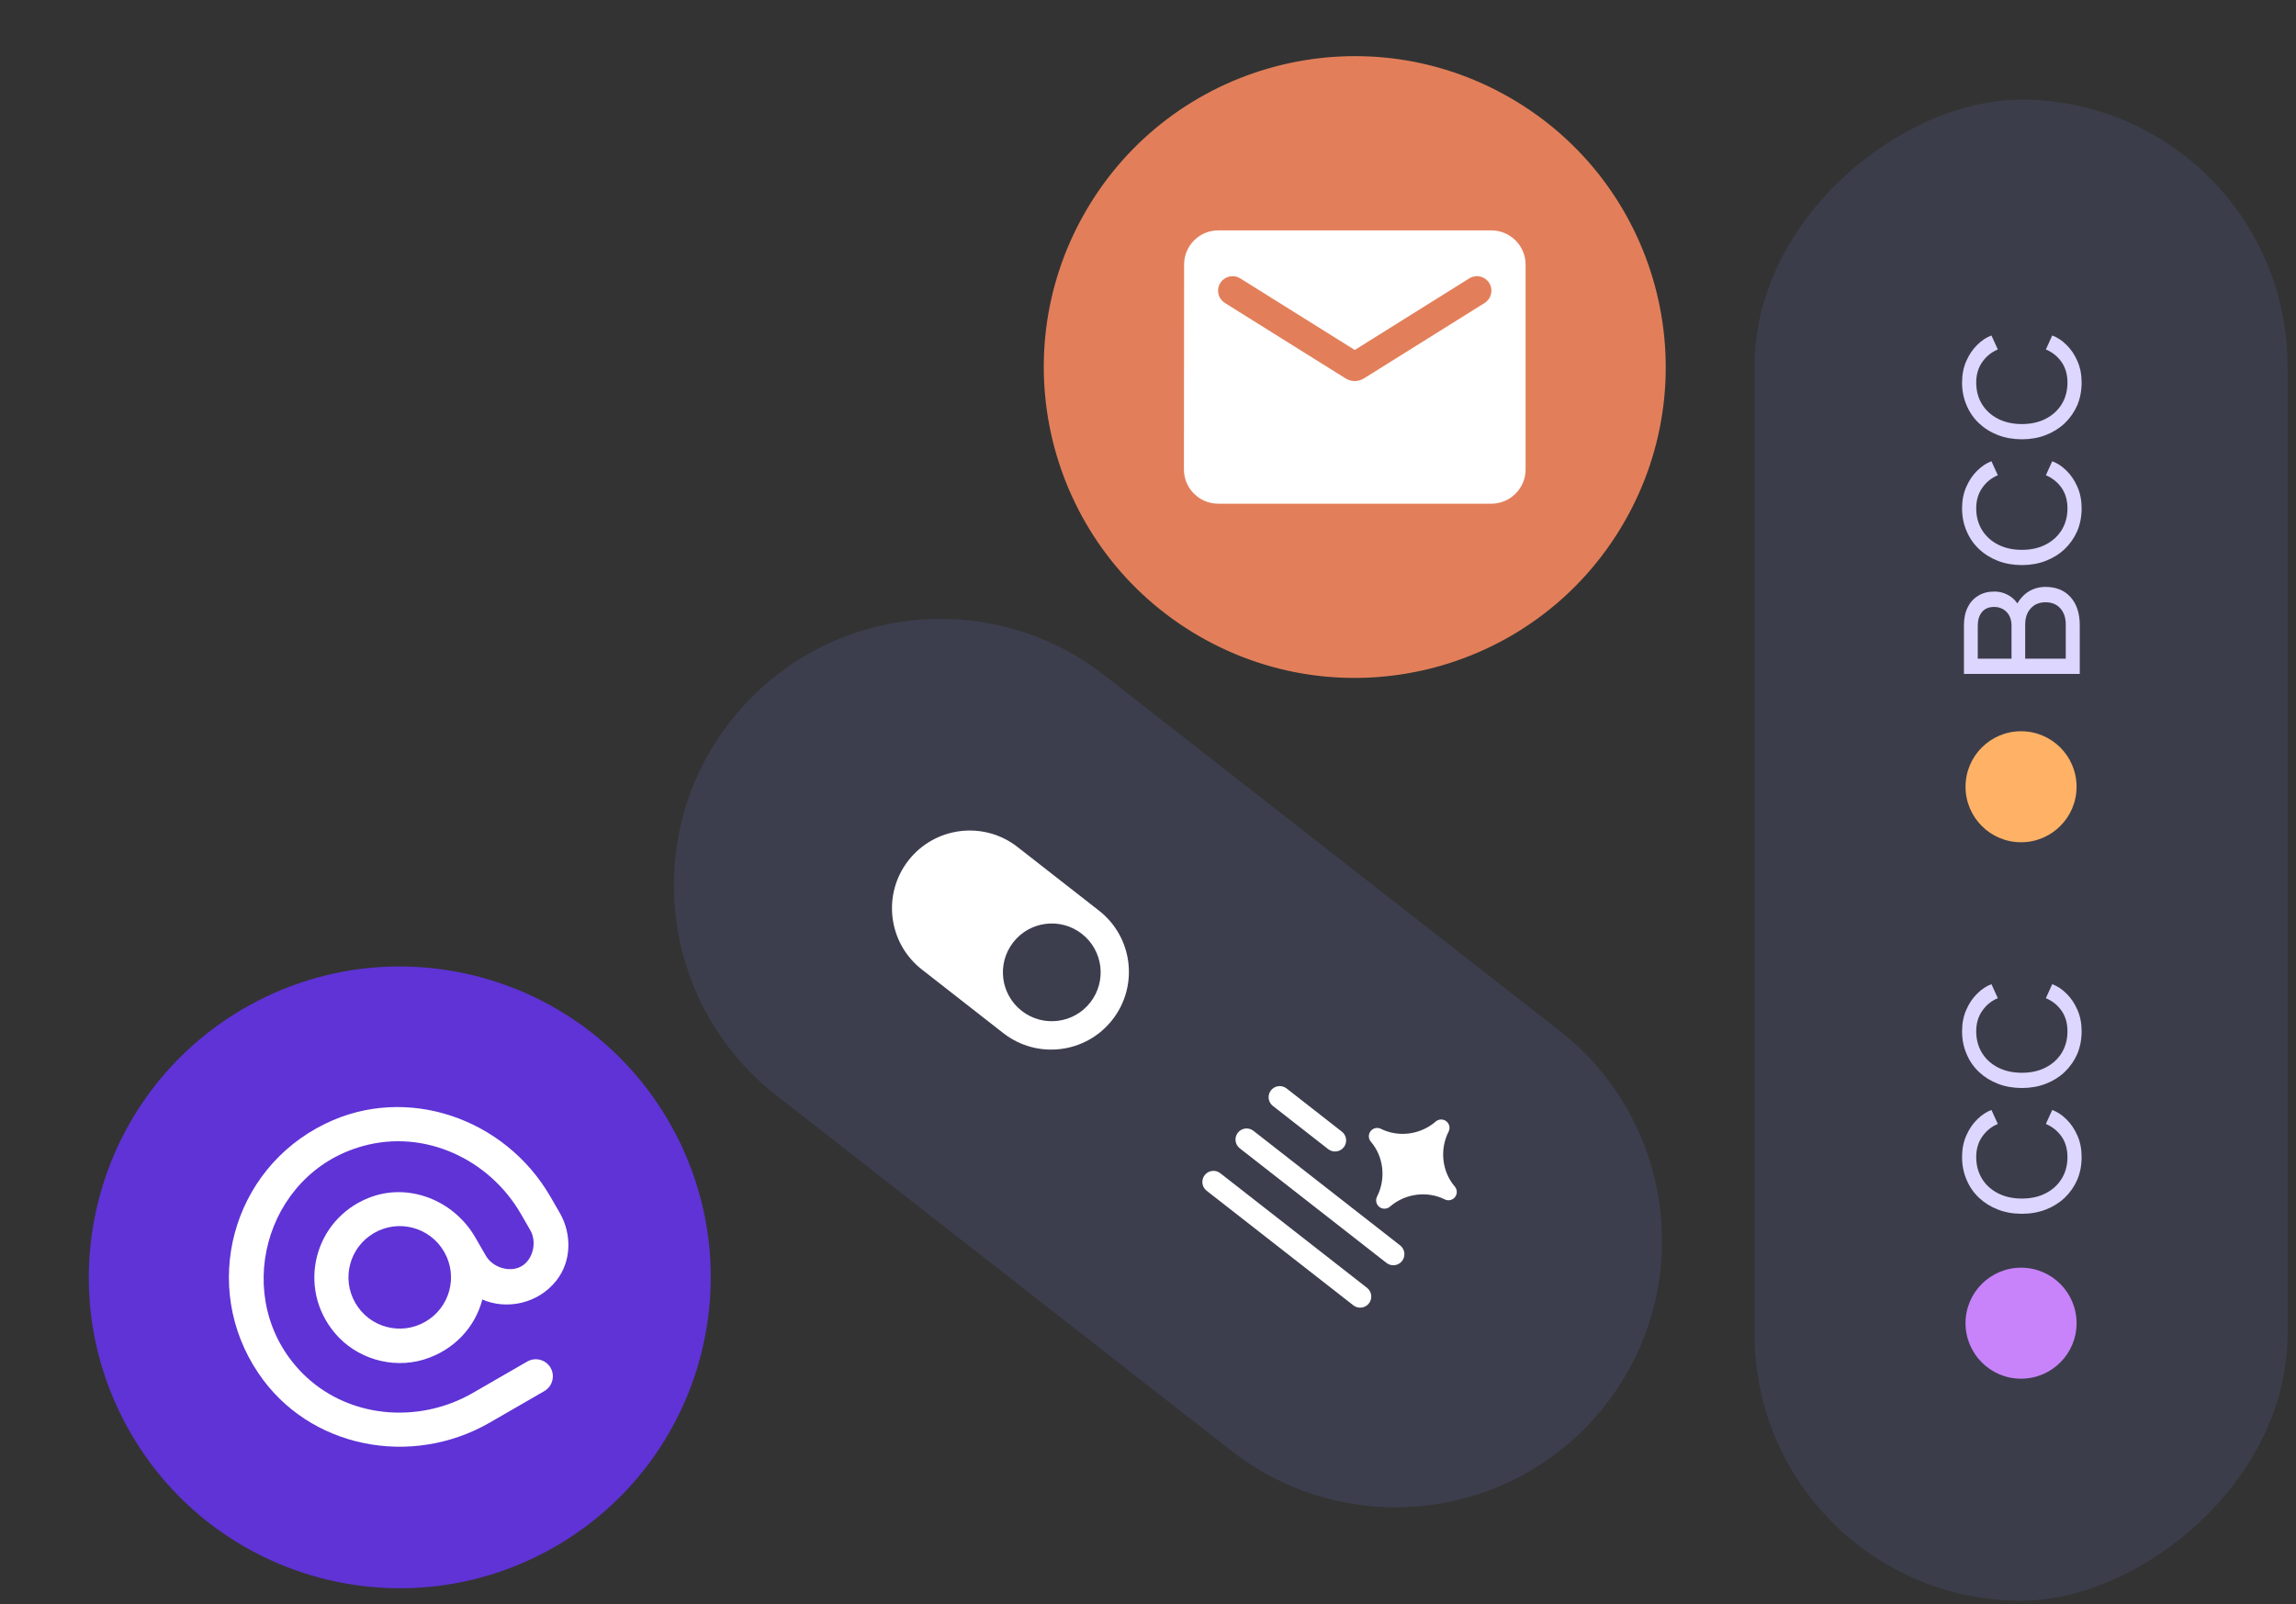<svg width="176" height="123" viewBox="0 0 176 123" fill="none" xmlns="http://www.w3.org/2000/svg">
<rect x="0" y="0" width="176" height="123" fill="#333333" stroke="none"/>
<g clip-path="url(#clip0_6513_15480)">
<rect x="134.494" y="122.737" width="115.098" height="40.859" rx="20.43" transform="rotate(-90 134.494 122.737)" fill="#636AB6" fill-opacity="0.18"/>
<circle cx="154.924" cy="101.457" r="4.256" transform="rotate(-90 154.924 101.457)" fill="#C883FB"/>
<path d="M159.567 88.719C159.567 89.346 159.456 89.926 159.233 90.459C159.003 90.983 158.681 91.444 158.268 91.841C157.855 92.23 157.37 92.532 156.814 92.747C156.258 92.961 155.65 93.069 154.991 93.069C154.323 93.069 153.712 92.961 153.155 92.747C152.599 92.532 152.115 92.23 151.701 91.841C151.288 91.452 150.971 90.991 150.748 90.459C150.518 89.926 150.402 89.346 150.402 88.719C150.402 88.107 150.51 87.559 150.724 87.074C150.939 86.582 151.217 86.168 151.558 85.835C151.9 85.493 152.266 85.251 152.655 85.108L153.143 86.18C152.651 86.387 152.254 86.709 151.952 87.146C151.642 87.583 151.487 88.107 151.487 88.719C151.487 89.338 151.634 89.891 151.928 90.375C152.222 90.852 152.631 91.225 153.155 91.496C153.68 91.766 154.291 91.901 154.991 91.901C155.682 91.901 156.29 91.766 156.814 91.496C157.338 91.225 157.747 90.852 158.041 90.375C158.335 89.891 158.482 89.338 158.482 88.719C158.482 88.107 158.331 87.583 158.03 87.146C157.72 86.709 157.318 86.387 156.826 86.18L157.314 85.108C157.704 85.251 158.069 85.493 158.411 85.835C158.752 86.168 159.031 86.582 159.245 87.074C159.46 87.559 159.567 88.107 159.567 88.719ZM159.567 79.074C159.567 79.702 159.456 80.282 159.233 80.814C159.003 81.338 158.681 81.799 158.268 82.197C157.855 82.586 157.37 82.888 156.814 83.102C156.258 83.317 155.65 83.424 154.991 83.424C154.323 83.424 153.712 83.317 153.155 83.102C152.599 82.888 152.115 82.586 151.701 82.197C151.288 81.807 150.971 81.346 150.748 80.814C150.518 80.282 150.402 79.702 150.402 79.074C150.402 78.463 150.51 77.914 150.724 77.43C150.939 76.937 151.217 76.524 151.558 76.19C151.9 75.849 152.266 75.606 152.655 75.463L153.143 76.536C152.651 76.742 152.254 77.064 151.952 77.501C151.642 77.938 151.487 78.463 151.487 79.074C151.487 79.694 151.634 80.246 151.928 80.731C152.222 81.207 152.631 81.581 153.155 81.851C153.68 82.121 154.291 82.256 154.991 82.256C155.682 82.256 156.29 82.121 156.814 81.851C157.338 81.581 157.747 81.207 158.041 80.731C158.335 80.246 158.482 79.694 158.482 79.074C158.482 78.463 158.331 77.938 158.03 77.501C157.72 77.064 157.318 76.742 156.826 76.536L157.314 75.463C157.704 75.606 158.069 75.849 158.411 76.19C158.752 76.524 159.031 76.937 159.245 77.43C159.46 77.914 159.567 78.463 159.567 79.074Z" fill="#DDD6FF"/>
<circle cx="154.924" cy="60.325" r="4.256" transform="rotate(-90 154.924 60.325)" fill="#FFB266"/>
<path d="M159.424 51.674L150.546 51.674L150.546 47.944C150.546 47.412 150.641 46.955 150.832 46.574C151.022 46.185 151.292 45.887 151.642 45.68C151.984 45.465 152.393 45.358 152.869 45.358C153.306 45.358 153.704 45.474 154.061 45.704C154.411 45.926 154.685 46.256 154.883 46.693L154.442 46.705C154.585 46.324 154.776 46.01 155.014 45.764C155.245 45.509 155.515 45.319 155.825 45.191C156.127 45.064 156.448 45.001 156.79 45.001C157.608 45.001 158.252 45.263 158.721 45.787C159.189 46.312 159.424 47.027 159.424 47.932L159.424 51.674ZM158.351 50.507L158.351 47.885C158.351 47.368 158.212 46.955 157.934 46.645C157.656 46.336 157.279 46.181 156.802 46.181C156.325 46.181 155.948 46.336 155.67 46.645C155.384 46.955 155.241 47.368 155.241 47.885L155.241 50.507L158.351 50.507ZM154.192 50.507L154.192 47.968C154.192 47.539 154.069 47.194 153.823 46.931C153.569 46.669 153.247 46.538 152.857 46.538C152.452 46.538 152.142 46.669 151.928 46.931C151.713 47.194 151.606 47.539 151.606 47.968L151.606 50.507L154.192 50.507ZM159.567 38.978C159.567 39.606 159.456 40.186 159.233 40.718C159.003 41.242 158.681 41.703 158.268 42.1C157.855 42.49 157.37 42.791 156.814 43.006C156.258 43.221 155.65 43.328 154.991 43.328C154.323 43.328 153.712 43.221 153.155 43.006C152.599 42.791 152.115 42.49 151.701 42.1C151.288 41.711 150.971 41.25 150.748 40.718C150.518 40.186 150.402 39.606 150.402 38.978C150.402 38.366 150.51 37.818 150.724 37.333C150.939 36.841 151.217 36.428 151.558 36.094C151.9 35.752 152.266 35.51 152.655 35.367L153.143 36.44C152.651 36.646 152.254 36.968 151.952 37.405C151.642 37.842 151.487 38.366 151.487 38.978C151.487 39.598 151.634 40.15 151.928 40.635C152.222 41.111 152.631 41.485 153.155 41.755C153.68 42.025 154.291 42.16 154.991 42.16C155.682 42.16 156.29 42.025 156.814 41.755C157.338 41.485 157.747 41.111 158.041 40.635C158.335 40.15 158.482 39.598 158.482 38.978C158.482 38.366 158.331 37.842 158.03 37.405C157.72 36.968 157.318 36.646 156.826 36.44L157.314 35.367C157.704 35.51 158.069 35.752 158.411 36.094C158.752 36.428 159.031 36.841 159.245 37.333C159.46 37.818 159.567 38.366 159.567 38.978ZM159.567 29.334C159.567 29.961 159.456 30.541 159.233 31.073C159.003 31.598 158.681 32.059 158.268 32.456C157.855 32.845 157.37 33.147 156.814 33.361C156.258 33.576 155.65 33.683 154.991 33.683C154.323 33.683 153.712 33.576 153.155 33.361C152.599 33.147 152.115 32.845 151.701 32.456C151.288 32.066 150.971 31.606 150.748 31.073C150.518 30.541 150.402 29.961 150.402 29.334C150.402 28.722 150.51 28.174 150.724 27.689C150.939 27.196 151.217 26.783 151.558 26.45C151.9 26.108 152.266 25.866 152.655 25.723L153.143 26.795C152.651 27.002 152.254 27.323 151.952 27.76C151.642 28.197 151.487 28.722 151.487 29.334C151.487 29.953 151.634 30.505 151.928 30.99C152.222 31.467 152.631 31.84 153.155 32.11C153.68 32.38 154.291 32.515 154.991 32.515C155.682 32.515 156.29 32.38 156.814 32.11C157.338 31.84 157.747 31.467 158.041 30.99C158.335 30.505 158.482 29.953 158.482 29.334C158.482 28.722 158.331 28.197 158.03 27.76C157.72 27.323 157.318 27.002 156.826 26.795L157.314 25.723C157.704 25.866 158.069 26.108 158.411 26.45C158.752 26.783 159.031 27.196 159.245 27.689C159.46 28.174 159.567 28.722 159.567 29.334Z" fill="#DDD6FF"/>
<path d="M55.99 55.31C49.043 64.202 50.62 77.04 59.511 83.987L94.393 111.24C103.284 118.186 116.123 116.61 123.069 107.719C130.016 98.828 128.439 85.989 119.548 79.042L84.666 51.789C75.775 44.843 62.936 46.419 55.99 55.31Z" fill="#636AB6" fill-opacity="0.21"/>
<path fill-rule="evenodd" clip-rule="evenodd" d="M85.273 78.189C87.299 75.596 86.84 71.852 84.246 69.826L78.002 64.947C75.409 62.92 71.665 63.38 69.638 65.973C67.612 68.566 68.072 72.311 70.665 74.337L76.909 79.216C79.502 81.242 83.247 80.782 85.273 78.189ZM82.931 71.604C84.562 72.878 84.851 75.233 83.577 76.863C82.303 78.494 79.948 78.783 78.318 77.509C76.687 76.235 76.398 73.88 77.672 72.25C78.946 70.619 81.301 70.33 82.931 71.604Z" fill="white"/>
<path fill-rule="evenodd" clip-rule="evenodd" d="M111.043 86.766C111.181 86.494 111.107 86.162 110.867 85.975C110.626 85.787 110.286 85.795 110.056 85.995C108.88 87.013 107.193 87.226 105.854 86.554C105.582 86.418 105.252 86.492 105.064 86.732C104.877 86.971 104.885 87.31 105.083 87.54C106.059 88.678 106.261 90.365 105.558 91.751C105.419 92.023 105.493 92.355 105.734 92.543C105.974 92.731 106.314 92.722 106.545 92.522C107.72 91.505 109.406 91.293 110.746 91.965C111.017 92.101 111.348 92.027 111.535 91.787C111.722 91.548 111.714 91.209 111.516 90.979C110.541 89.842 110.34 88.153 111.043 86.766ZM97.426 83.604C97.716 83.234 98.251 83.168 98.621 83.457L102.861 86.771C103.232 87.06 103.298 87.595 103.008 87.966C102.719 88.336 102.184 88.402 101.813 88.112L97.573 84.799C97.202 84.509 97.137 83.974 97.426 83.604ZM96.082 86.706C95.712 86.417 95.177 86.483 94.887 86.853C94.598 87.223 94.664 87.758 95.034 88.048L106.28 96.835C106.651 97.125 107.186 97.059 107.475 96.689C107.765 96.318 107.699 95.783 107.328 95.494L96.082 86.706ZM92.347 90.104C92.636 89.734 93.171 89.668 93.542 89.958L104.788 98.745C105.158 99.035 105.224 99.57 104.934 99.94C104.645 100.311 104.11 100.376 103.74 100.087L92.493 91.299C92.123 91.01 92.057 90.475 92.347 90.104Z" fill="white"/>
<path d="M51.286 86.027C44.705 74.627 30.128 70.721 18.728 77.303C7.328 83.885 3.422 98.462 10.004 109.861C16.586 121.261 31.163 125.167 42.562 118.585C53.962 112.004 57.868 97.427 51.286 86.027Z" fill="#5F33D6"/>
<g clip-path="url(#clip1_6513_15480)">
<path d="M24.93 86.165C17.742 89.665 15.331 98.663 19.806 105.288C23.678 111.051 31.53 112.551 37.541 109.081L41.725 106.665C42.349 106.305 42.565 105.5 42.205 104.876C41.845 104.252 41.04 104.037 40.416 104.397L36.254 106.8C32.024 109.242 26.561 108.737 23.142 105.252C17.655 99.65 20.237 89.978 27.796 87.882C32.504 86.555 37.488 88.849 39.93 93.079L40.65 94.327C41.168 95.223 40.873 96.572 39.977 97.089C39.081 97.607 37.765 97.187 37.248 96.291L36.43 94.874C34.786 92.027 31.288 90.629 28.246 91.856C24.069 93.527 22.74 98.74 25.671 102.219C27.307 104.163 30.031 104.979 32.469 104.252C34.837 103.535 36.436 101.72 36.974 99.64C38.782 100.441 41.22 100.001 42.643 98.197C43.815 96.718 43.848 94.628 42.906 92.995L42.192 91.758C38.715 85.737 31.165 83.109 24.93 86.165ZM32.606 101.345C30.723 102.432 28.326 101.79 27.239 99.907C26.152 98.025 26.795 95.628 28.677 94.541C30.56 93.454 32.957 94.096 34.044 95.979C35.131 97.861 34.488 100.258 32.606 101.345Z" fill="white"/>
</g>
<path d="M83.208 16.226C89.79 4.826 104.366 0.92 115.766 7.502C127.166 14.084 131.072 28.661 124.49 40.061C117.909 51.46 103.332 55.366 91.932 48.785C80.532 42.203 76.626 27.626 83.208 16.226Z" fill="#E27F5A"/>
<path d="M114.325 17.667H93.373C91.933 17.667 90.767 18.846 90.767 20.286L90.754 36.001C90.754 37.441 91.933 38.62 93.373 38.62H114.325C115.766 38.62 116.944 37.441 116.944 36.001V20.286C116.944 18.846 115.766 17.667 114.325 17.667ZM113.802 23.233L104.543 29.021C104.124 29.283 103.574 29.283 103.155 29.021L93.897 23.233C93.569 23.023 93.373 22.67 93.373 22.29C93.373 21.413 94.329 20.889 95.075 21.347L103.849 26.834L112.623 21.347C113.369 20.889 114.325 21.413 114.325 22.29C114.325 22.67 114.129 23.023 113.802 23.233Z" fill="white"/>
</g>
<defs>
<clipPath id="clip0_6513_15480">
<rect width="176" height="122" fill="white" transform="translate(0 0.812)"/>
</clipPath>
<clipPath id="clip1_6513_15480">
<rect width="31.429" height="31.429" fill="white" transform="translate(9.179 92.192) rotate(-30)"/>
</clipPath>
</defs>
</svg>
